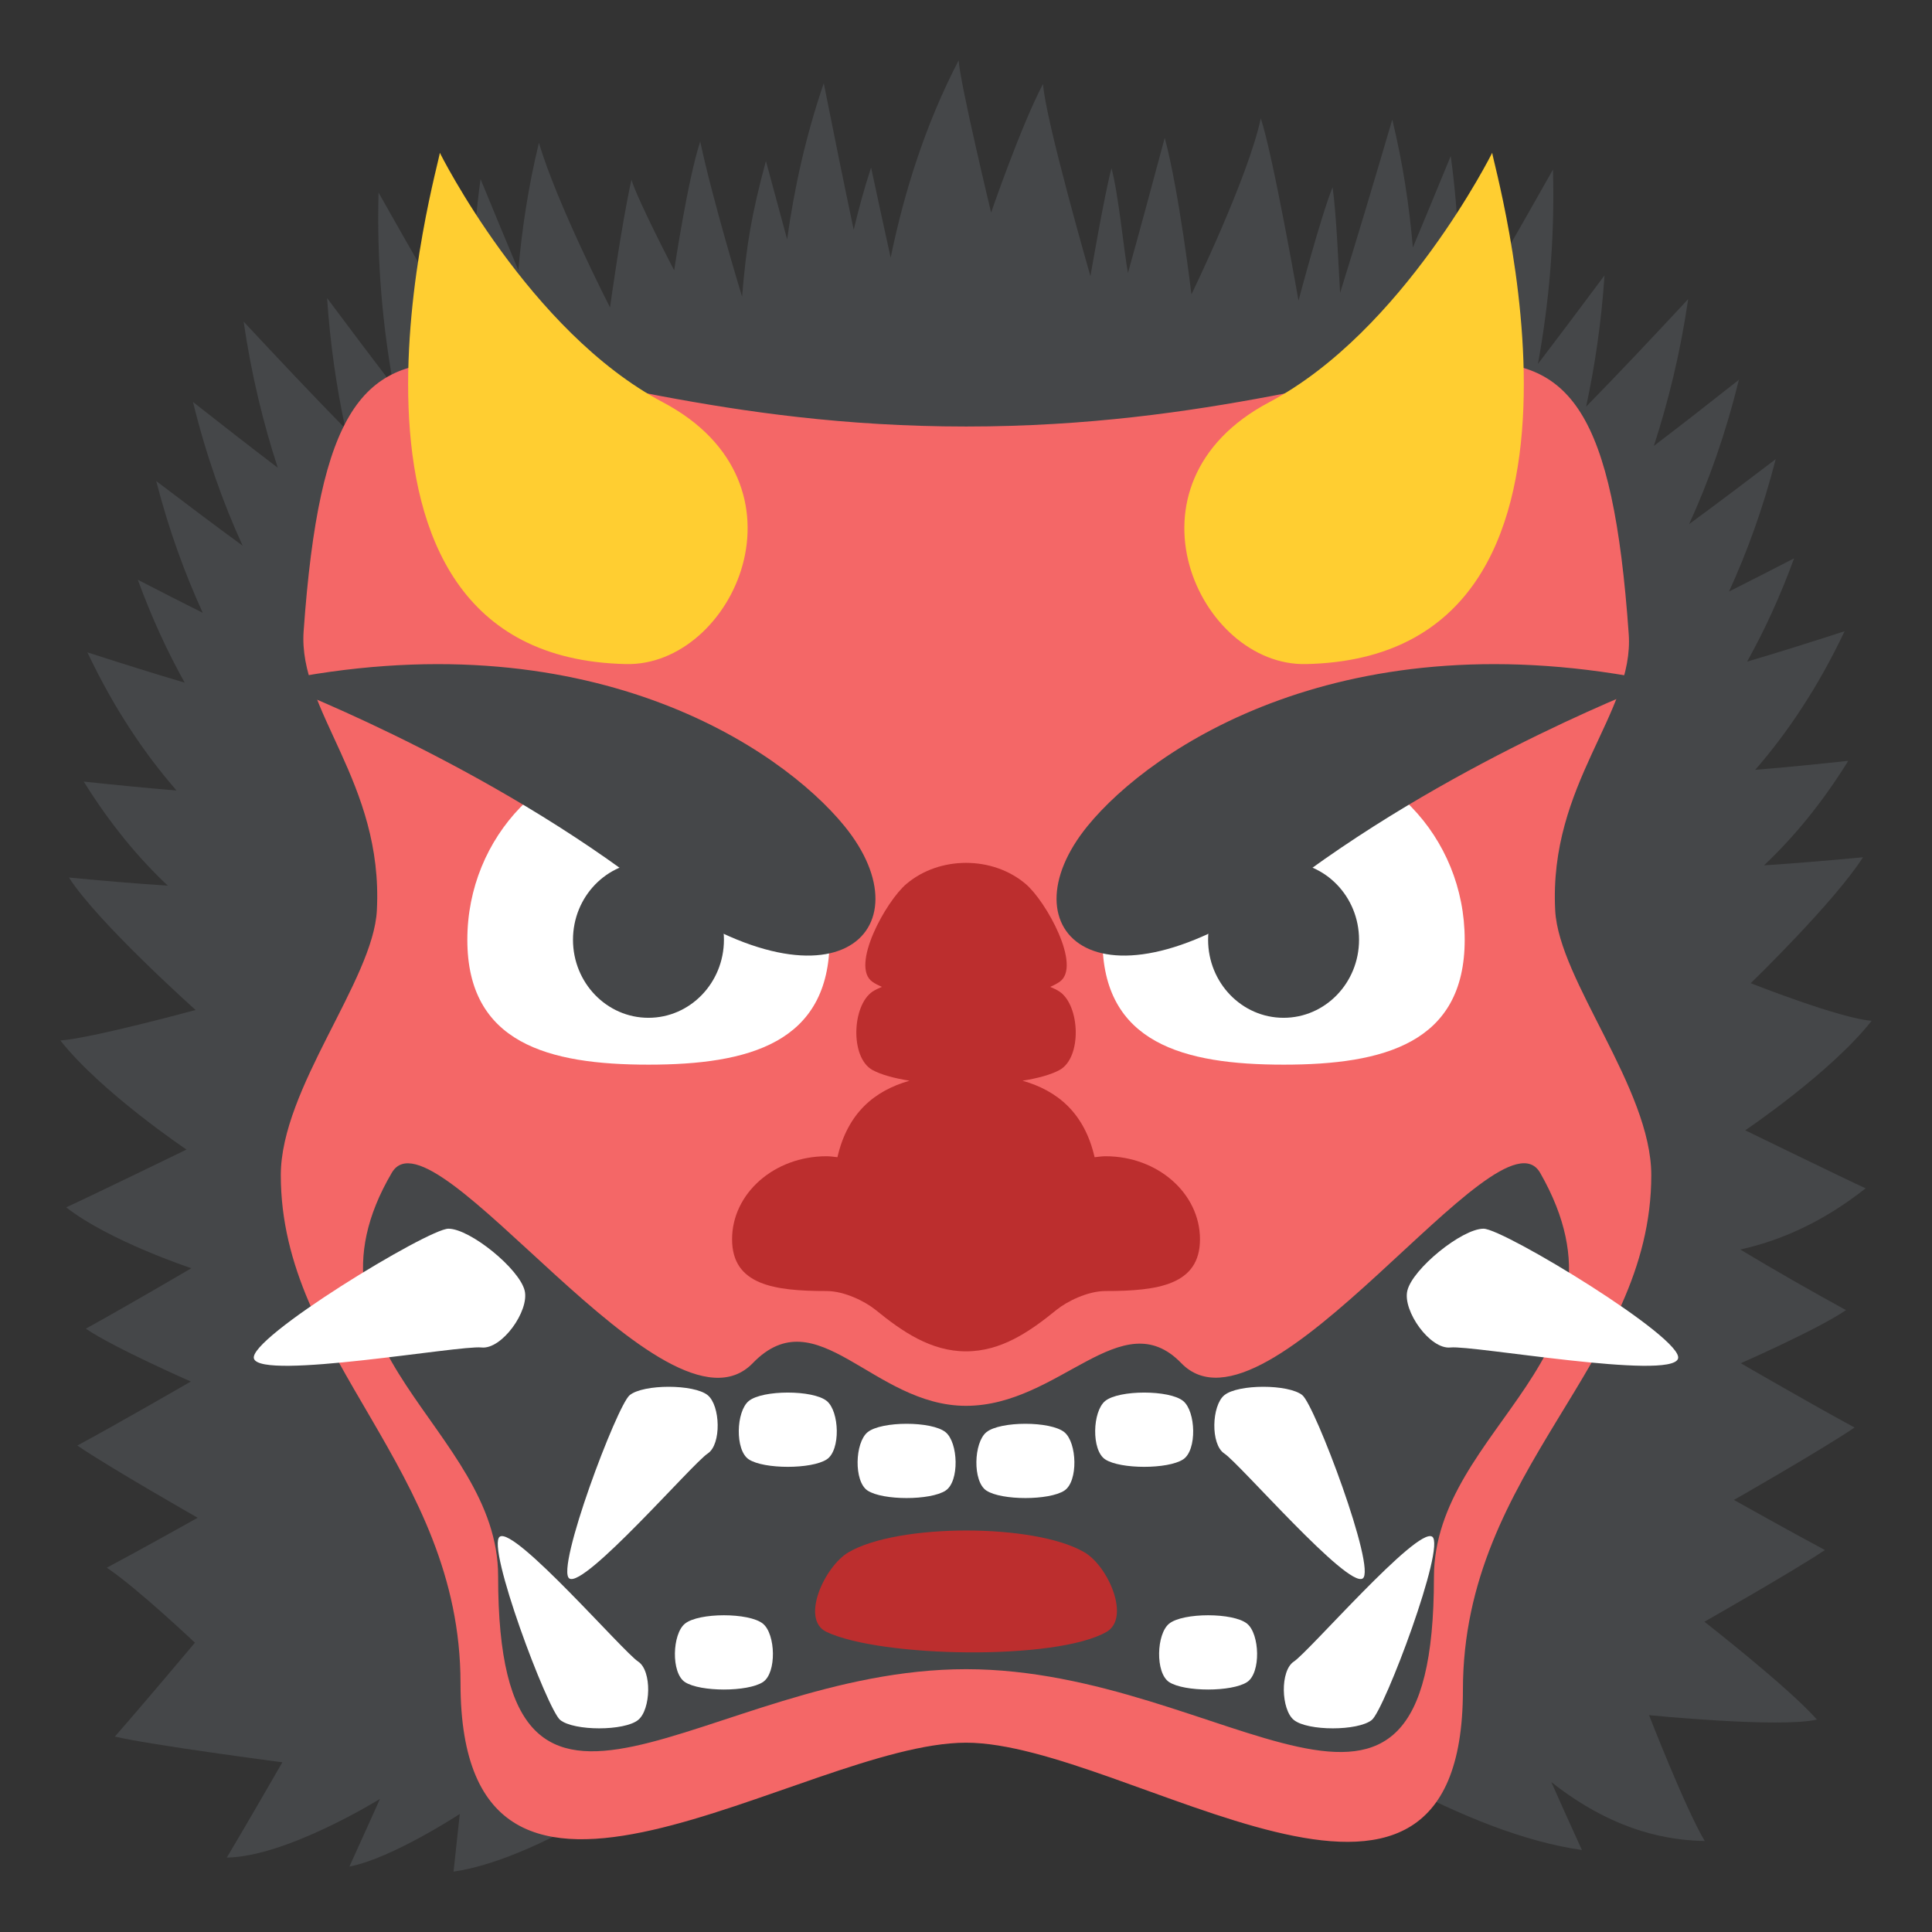 <?xml version="1.0" encoding="utf-8"?>
<!-- Generator: Adobe Illustrator 15.0.0, SVG Export Plug-In . SVG Version: 6.00 Build 0)  -->
<!DOCTYPE svg PUBLIC "-//W3C//DTD SVG 1.1//EN" "http://www.w3.org/Graphics/SVG/1.1/DTD/svg11.dtd">
<svg version="1.1" id="Layer_1" xmlns="http://www.w3.org/2000/svg" xmlns:xlink="http://www.w3.org/1999/xlink" x="0px" y="0px"
	 width="64px" height="64px" viewBox="0 0 64 64" enable-background="new 0 0 64 64" xml:space="preserve">
<rect x="0" y="0" width="64" height="64" fill="#333333" stroke="none"/>
<g>
	<path fill="#454749" d="M57.813,37.443c0,0,2.832-1.906,4.188-3.628c-1.041-0.073-4.006-1.245-4.006-1.245s2.768-2.68,3.719-4.172
		c-1.137,0.107-2.217,0.199-3.279,0.268c0.965-0.91,1.908-2.039,2.791-3.462c-1.066,0.114-2.084,0.217-3.082,0.297
		c1.061-1.219,2.07-2.713,2.961-4.591c-1.119,0.363-2.184,0.699-3.23,1.007c0.566-1.015,1.092-2.149,1.557-3.422
		c-0.74,0.383-1.453,0.747-2.156,1.1c0.596-1.302,1.125-2.749,1.547-4.385c-0.992,0.756-1.939,1.47-2.869,2.152
		c0.645-1.408,1.209-2.987,1.648-4.78c-0.973,0.768-1.902,1.495-2.816,2.189c0.48-1.473,0.877-3.083,1.137-4.862
		c-1.176,1.264-2.283,2.44-3.381,3.562c0.291-1.353,0.506-2.797,0.609-4.347c-0.76,1.021-1.488,1.992-2.205,2.931
		c0.361-1.98,0.563-4.122,0.498-6.438c-1.104,1.955-2.135,3.762-3.17,5.492c0.113-1.883,0.07-3.865-0.217-5.939
		c-0.43,1.047-0.844,2.047-1.254,3.029c-0.119-1.388-0.334-2.804-0.682-4.238c-0.596,2.026-1.158,3.914-1.729,5.743
		c-0.047-0.819-0.125-2.651-0.248-3.501c-0.387,0.951-1.129,3.756-1.129,3.756s-0.84-4.803-1.25-6.039
		c-0.41,1.947-2.297,5.832-2.297,5.832s-0.41-3.426-0.885-5.186c-0.418,1.562-0.818,3.043-1.219,4.479
		c-0.143-0.817-0.318-2.641-0.545-3.472c-0.236,0.884-0.697,3.575-0.697,3.575s-1.494-5.181-1.57-6.368
		c-0.729,1.379-1.72,4.261-1.72,4.261S31.815,2.82,31.756,2c-1.09,2.098-1.794,4.319-2.252,6.533
		c-0.214-0.97-0.428-1.955-0.648-2.983c-0.227,0.688-0.412,1.375-0.576,2.061c-0.329-1.555-0.654-3.158-0.992-4.853
		c-0.592,1.73-0.977,3.466-1.213,5.172c-0.23-0.846-0.464-1.706-0.703-2.597c-0.473,1.753-0.654,2.814-0.789,4.497
		c-0.029-0.093-0.975-3.198-1.387-5.141c-0.41,1.23-0.863,4.266-0.863,4.266s-1.178-2.253-1.416-3
		c-0.34,1.539-0.709,4.229-0.709,4.229s-1.762-3.437-2.355-5.454c-0.348,1.428-0.563,2.839-0.682,4.221
		c-0.41-0.978-0.822-1.974-1.252-3.018C15.633,8,15.59,9.974,15.704,11.85c-1.034-1.723-2.063-3.521-3.164-5.47
		c-0.063,2.308,0.139,4.442,0.498,6.415c-0.716-0.936-1.443-1.904-2.203-2.921c0.104,1.543,0.317,2.98,0.607,4.326
		c-1.093-1.116-2.197-2.286-3.371-3.546c0.258,1.771,0.652,3.374,1.131,4.841c-0.911-0.692-1.838-1.416-2.809-2.179
		c0.438,1.786,1.003,3.359,1.645,4.761c-0.928-0.678-1.872-1.389-2.863-2.141c0.42,1.628,0.949,3.068,1.542,4.365
		c-0.702-0.352-1.413-0.714-2.152-1.096c0.465,1.269,0.989,2.398,1.553,3.409c-1.043-0.308-2.106-0.644-3.223-1.004
		c0.888,1.873,1.896,3.361,2.953,4.576c-0.996-0.081-2.01-0.182-3.074-0.295c0.881,1.417,1.821,2.542,2.785,3.448
		c-1.059-0.068-2.138-0.162-3.274-0.269c0.949,1.488,4.194,4.387,4.194,4.387S3.038,34.394,2,34.467
		c1.352,1.715,4.178,3.614,4.178,3.614s-3.341,1.624-3.985,1.913c1.415,1.113,4.146,2.018,4.146,2.018s-2.271,1.33-3.497,2.002
		c0.932,0.635,3.48,1.751,3.48,1.751s-2.441,1.41-3.761,2.121c1.097,0.745,3.987,2.392,3.987,2.392s-1.96,1.098-3.01,1.654
		c1.019,0.684,2.919,2.485,2.919,2.485s-1.721,2.05-2.652,3.109c1.214,0.286,5.549,0.852,5.549,0.852s-1.197,2.079-1.841,3.157
		c1.996-0.03,5.074-1.944,5.074-1.944s-0.661,1.476-1.012,2.241c1.402-0.266,3.656-1.742,3.656-1.742s-0.135,1.262-0.207,1.91
		c5.955-0.857,18.33-12.398,18.33-12.398s11.438,10.604,19.049,11.682c-0.352-0.768-0.684-1.509-1.014-2.25
		c1.418,1.117,3.086,1.92,5.082,1.951c-0.645-1.082-1.844-4.168-1.844-4.168s4.344,0.432,5.561,0.146
		c-0.934-1.062-3.727-3.241-3.727-3.241s2.973-1.689,3.992-2.375c-1.051-0.559-3.014-1.66-3.014-1.66s2.896-1.652,3.996-2.399
		c-1.324-0.712-3.77-2.129-3.77-2.129s2.553-1.121,3.486-1.759c-1.227-0.674-2.373-1.329-3.502-2.008
		c1.34-0.297,2.736-0.908,4.152-2.027C61.158,39.072,57.813,37.443,57.813,37.443z"/>
	<g>
		<path fill="#F46767" d="M54.701,38.929c0,6.242-6.24,9.713-6.24,17.056c0,10.188-11.143,1.744-16.458,1.744
			c-5.383,0-16.748,8.371-16.748-1.972c0-7.115-5.953-10.723-5.953-16.828c0-2.875,3.063-6.455,3.182-8.77
			c0.223-4.257-2.613-6.614-2.426-9.246c1.041-14.701,5.771-6.784,21.945-6.784c16.207,0,20.908-7.95,21.951,6.88
			c0.184,2.617-2.654,4.944-2.436,9.15C51.639,32.474,54.701,36.054,54.701,38.929z"/>
		<g>
			<path fill="#FFCE31" d="M21.958,13.325c-4.443-2.348-7.389-8.265-7.389-8.265c0.039,0.18-4.854,16.703,6.168,16.938
				C24.286,22.081,27.086,16.034,21.958,13.325z"/>
			<path fill="#FFCE31" d="M42.043,13.325c4.441-2.348,7.389-8.265,7.389-8.265c-0.037,0.176,4.844,16.707-6.168,16.938
				C39.713,22.081,36.912,16.035,42.043,13.325z"/>
		</g>
		<path fill="#BC2E2E" d="M36.623,38.302c-0.125,0-0.242,0.02-0.363,0.032c-0.338-1.467-1.227-2.202-2.387-2.534
			c0.506-0.081,0.939-0.199,1.225-0.354c0.75-0.409,0.682-2.138,0-2.598c-0.084-0.057-0.191-0.107-0.309-0.156
			c0.115-0.051,0.221-0.105,0.309-0.166c0.75-0.512-0.445-2.676-1.127-3.248c-1.095-0.926-2.843-0.926-3.941,0
			c-0.682,0.572-1.875,2.736-1.127,3.248c0.088,0.061,0.195,0.115,0.309,0.166c-0.117,0.049-0.223,0.1-0.309,0.156
			c-0.68,0.46-0.748,2.188,0,2.598c0.285,0.155,0.719,0.273,1.225,0.354c-1.16,0.332-2.049,1.067-2.387,2.534
			c-0.121-0.013-0.238-0.032-0.363-0.032c-1.729,0-3.127,1.231-3.127,2.75c0,1.517,1.398,1.715,3.127,1.715
			c0.598,0,1.283,0.347,1.625,0.623c0.893,0.728,1.838,1.375,2.998,1.375c1.162,0,2.105-0.647,2.998-1.375
			c0.342-0.276,1.027-0.623,1.625-0.623c1.727,0,3.127-0.198,3.127-1.715C39.75,39.533,38.35,38.302,36.623,38.302z"/>
		<g>
			<g>
				<path fill="#454749" d="M24.936,45.156c-2.855,2.954-10.59-8.632-11.955-6.31c-3.441,5.854,3.52,8.46,3.52,13.364
					c-0.008,10.916,6.848,3.084,15.5,3.084c8.652,0,15.5,7.867,15.5-3.041c0-5.01,6.961-7.382,3.52-13.399
					c-1.352-2.363-9.041,9.247-11.889,6.302C37.156,43.113,35.1,46.57,32,46.57C28.918,46.57,27.063,42.958,24.936,45.156z"/>
				<g>
					<path fill="#FFFFFF" d="M21.139,55.041c-0.502-0.329-4.08-4.466-4.582-4.137c-0.463,0.303,1.578,5.731,2,6.072
						c0.457,0.37,2.127,0.37,2.582,0C21.561,56.636,21.604,55.345,21.139,55.041z"/>
					<path fill="#FFFFFF" d="M42.861,55.041c0.502-0.329,4.08-4.466,4.582-4.137c0.463,0.303-1.578,5.731-2,6.072
						c-0.457,0.37-2.127,0.37-2.582,0C42.439,56.636,42.396,55.345,42.861,55.041z"/>
				</g>
				<g>
					<g>
						<g>
							<path fill="#FFFFFF" d="M31.323,49.378c-0.502,0.329-2.08,0.329-2.582,0c-0.463-0.303-0.422-1.593,0-1.935
								c0.457-0.371,2.127-0.371,2.582,0C31.745,47.785,31.788,49.075,31.323,49.378z"/>
							<path fill="#FFFFFF" d="M27.387,48.344c-0.502,0.329-2.08,0.329-2.582,0c-0.463-0.304-0.422-1.593,0-1.935
								c0.457-0.371,2.127-0.371,2.582,0C27.809,46.751,27.852,48.04,27.387,48.344z"/>
							<path fill="#FFFFFF" d="M35.258,49.378c-0.502,0.329-2.08,0.329-2.582,0c-0.463-0.303-0.422-1.593,0-1.935
								c0.457-0.371,2.126-0.371,2.582,0C35.68,47.785,35.723,49.075,35.258,49.378z"/>
							<path fill="#FFFFFF" d="M39.193,48.344c-0.502,0.329-2.08,0.329-2.582,0c-0.463-0.304-0.422-1.593,0-1.935
								c0.457-0.371,2.127-0.371,2.582,0C39.615,46.751,39.658,48.04,39.193,48.344z"/>
						</g>
						<path fill="#FFFFFF" d="M23.442,48.151c-0.502,0.329-4.08,4.467-4.582,4.138c-0.465-0.303,1.578-5.731,2-6.073
							c0.455-0.369,2.125-0.369,2.582,0C23.864,46.558,23.905,47.849,23.442,48.151z"/>
						<path fill="#FFFFFF" d="M40.559,48.151c0.502,0.329,4.08,4.467,4.582,4.138c0.463-0.303-1.578-5.731-2-6.073
							c-0.457-0.369-2.127-0.369-2.582,0C40.137,46.558,40.094,47.849,40.559,48.151z"/>
					</g>
					<g>
						<path fill="#FFFFFF" d="M48.049,44.637c0.734-0.08,7.291,1.092,7.537,0.372c0.229-0.663-5.779-4.311-6.443-4.307
							c-0.719,0.003-2.352,1.332-2.523,2.054C46.459,43.423,47.373,44.711,48.049,44.637z"/>
						<path fill="#FFFFFF" d="M15.95,44.637c-0.734-0.08-7.289,1.092-7.537,0.372c-0.229-0.663,5.779-4.311,6.443-4.307
							c0.719,0.003,2.352,1.332,2.525,2.054C17.54,43.423,16.625,44.711,15.95,44.637z"/>
					</g>
				</g>
			</g>
			<g>
				<path fill="#FFFFFF" d="M41.311,55.721c-0.502,0.329-2.08,0.329-2.582,0c-0.463-0.304-0.422-1.594,0-1.935
					c0.457-0.371,2.127-0.371,2.582,0C41.732,54.127,41.775,55.417,41.311,55.721z"/>
				<path fill="#FFFFFF" d="M25.272,55.721c-0.502,0.329-2.08,0.329-2.582,0c-0.465-0.304-0.422-1.594,0-1.935
					c0.455-0.371,2.125-0.371,2.582,0C25.694,54.127,25.735,55.417,25.272,55.721z"/>
			</g>
		</g>
		<path fill="#BC2E2E" d="M36.656,54.058c-1.656,0.954-7.474,0.856-9.279,0c-0.871-0.414-0.061-2.17,0.73-2.636
			c1.641-0.963,6.175-0.963,7.816,0C36.717,51.888,37.455,53.596,36.656,54.058z"/>
		<path fill="#FFFFFF" d="M27.481,31.131c0,3.427-2.688,4.137-6,4.137s-6-0.71-6-4.137c0-3.428,2.688-6.207,6-6.207
			S27.481,27.703,27.481,31.131z"/>
		<ellipse fill="#454749" cx="21.481" cy="31.131" rx="2.5" ry="2.585"/>
		<path fill="#FFFFFF" d="M48.52,31.131c0,3.427-2.686,4.137-5.998,4.137s-6.002-0.71-6.002-4.137c0-3.428,2.689-6.207,6.002-6.207
			S48.52,27.703,48.52,31.131z"/>
		<ellipse fill="#454749" cx="42.52" cy="31.131" rx="2.5" ry="2.585"/>
		<g>
			<g>
				<path fill="#454749" d="M21.155,29.209c-5.555-4.17-12.105-6.626-12.105-6.626c10.406-2.159,16.807,2.188,18.92,4.777
					C30.799,30.827,27.567,34.023,21.155,29.209z"/>
			</g>
			<g>
				<path fill="#454749" d="M42.844,29.209c5.555-4.17,12.105-6.626,12.105-6.626c-10.406-2.159-16.807,2.188-18.92,4.777
					C33.201,30.827,36.434,34.023,42.844,29.209z"/>
			</g>
		</g>
	</g>
</g>
</svg>
